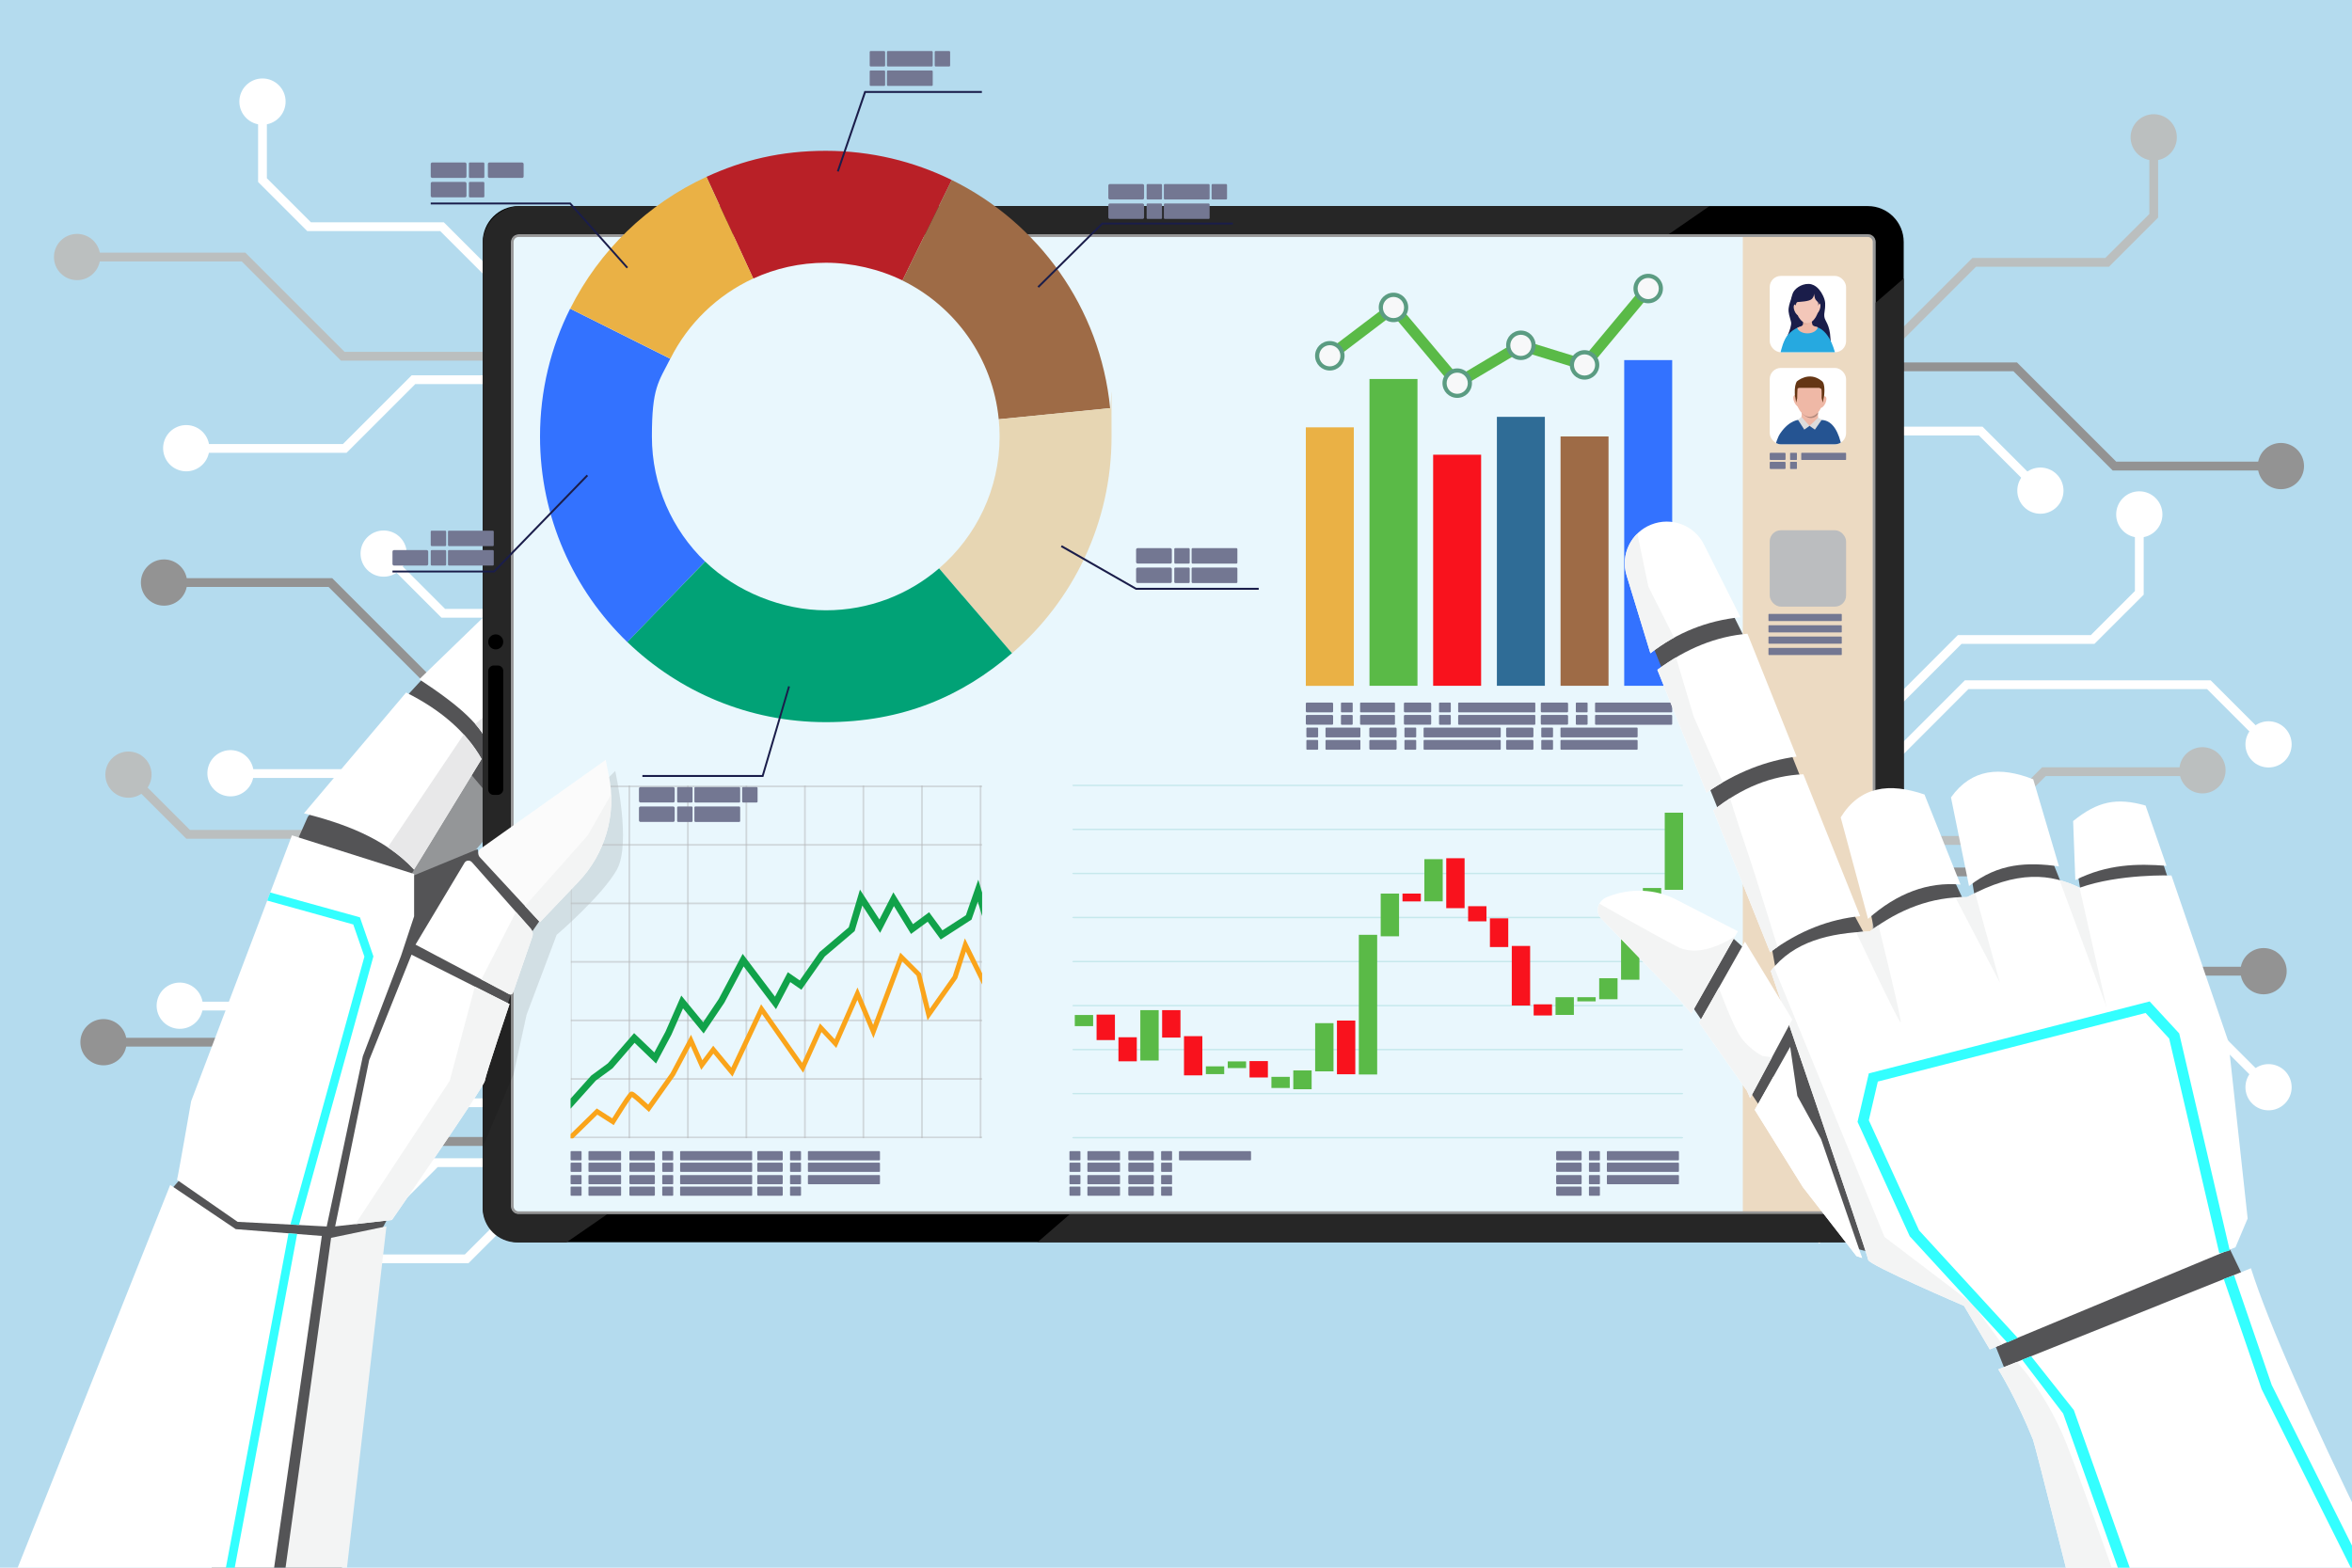 <?xml version="1.0" encoding="utf-8"?>
<svg xmlns="http://www.w3.org/2000/svg" viewBox="0 0 3000 2000">
  <defs>
    <clipPath id="a">
      <path d="M387.7,1037.6c49.1,12.6,102.9,31.1,140.4,71.8l86.2-141.1c-19.6-34.8-52.9-63.2-96.3-84.8l-130.3,154.1Z" fill="#fff"/>
    </clipPath>
    <clipPath id="b">
      <path d="M534.8,866.6c50,33,81.5,59.4,90.2,89.2l85.1-107.7c-11.1-30.5-31.8-59.3-68.1-85.3l-107.2,103.8Z" fill="#fff"/>
    </clipPath>
    <clipPath id="c">
      <path d="M664.3,751c32,23.3,49.2,51,56.6,81.6l41.4-51.9c18.6-23.2,23.3-54.6,12.5-82.3l-5.5-14.1-105,66.6Z" fill="#fff"/>
    </clipPath>
    <clipPath id="d">
      <rect fill="none" height="450.2" width="524.9" x="727.8" y="1002.1"/>
    </clipPath>
    <clipPath id="e">
      <rect fill="none" height="97.4" rx="14.2" ry="14.2" width="97.4" x="2257.3" y="352"/>
    </clipPath>
    <clipPath id="f">
      <rect fill="none" height="97.4" rx="14.2" ry="14.2" width="97.4" x="2257.3" y="469.4"/>
    </clipPath>
    <clipPath id="g">
      <rect fill="none" height="2000" width="3000"/>
    </clipPath>
    <clipPath id="h">
      <path d="M2220,787.4l-46.7-93c-12.3-24.5-41.5-35.4-67.3-25.1h0c-25.7,10.3-39.3,38.4-31.3,64.6l30.4,99.5c33.9-26.3,72.2-41.7,114.9-46Z" fill="#fff"/>
    </clipPath>
    <clipPath id="i">
      <path d="M2185.3,1033.8l72.5,181c37.7-27.9,76.1-42.1,114.9-46l-72.5-181c-40.2,1.6-78.5,16.9-114.9,46Z" fill="#fff"/>
    </clipPath>
    <clipPath id="j">
      <path d="M2114,854.5l62.7,156.7c38.3-26.4,76.6-40.8,114.9-46l-62.7-156.7c-39.5,3.3-77.8,18.6-114.9,46Z" fill="#fff"/>
    </clipPath>
    <clipPath id="k">
      <path d="M2505,1665.9s-121.7-52.2-122.1-58.6c-.4-6.4-124.3-368.5-124.3-368.5,29.2-37.9,75-48.6,126.2-50.5,38-28.5,79.1-44.4,124.4-43.8,64.2-35.2,107-29.6,143.5-12,50.4-18,117-15.6,117-15.6l72.6,211.8,24.6,225.8-15.5,36.7-313.4,130.3-32.9-55.6Z" fill="#fff"/>
    </clipPath>
    <clipPath id="l">
      <polygon fill="#fff" points="2228.3 1391.7 2167.3 1304.7 2225.7 1201.3 2286 1300.6 2232.3 1401 2228.3 1391.7"/>
    </clipPath>
    <clipPath id="m">
      <path d="M2140.1,1272.8l-97.7-101c-8.2-8.5-4.5-22.6,7.2-27.3l.7-.3c28.8-11.5,60.8-10.3,87.2,3.2l79.2,40.7-59.3,104.8-17.3-20.1Z" fill="#fff"/>
    </clipPath>
    <clipPath id="n">
      <path d="M2548.9,1747l322.2-129c45.9,145,217.5,481.5,395.2,827.2-95.3,121.7-276.4,162.4-472.3,189.1,0,0-195.8-785-200.8-797.5-20.8-52-44.3-89.8-44.3-89.8Z" fill="#fff"/>
    </clipPath>
    <clipPath id="o">
      <polygon fill="#fff" points="2283.4 1335.5 2238.2 1415.9 2299.6 1514.5 2367.9 1602.4 2375.2 1604.9 2322.8 1453.2 2292.5 1398.1 2283.4 1335.5"/>
    </clipPath>
    <clipPath id="p">
      <rect fill="none" height="2000" width="3000"/>
    </clipPath>
    <clipPath id="q">
      <path d="M613.3,1082.5l159.3-113.1,4.2,21.1c9.7,48.6-4.9,98.8-39.1,134.6l-49,51.4-76.7-82.9c-3-3.3-2.5-8.5,1.2-11.1Z" fill="#fbfbfb"/>
    </clipPath>
    <clipPath id="r">
      <path d="M601.8,1099.8l75,84.8c2.6,2.9,3.4,6.9,2.1,10.6l-24.6,71.3c-.7,1.9-2.9,2.8-4.7,1.9l-119.6-63.3,62.5-104.4c2-3.3,6.6-3.7,9.2-.9Z" fill="#fff"/>
    </clipPath>
    <clipPath id="s">
      <path d="M524.9,1217.9l-54,134.5-43.4,212.2,72.4-8.2s117.4-169.6,118.5-177.5,31.5-97.9,31.5-97.9l-125.1-63.1Z" fill="#fff"/>
    </clipPath>
  </defs>
  <g>
    <g>
      <rect fill="#b4dbee" height="2000" width="3000"/>
    </g>
    <g>
      <g>
        <polygon fill="#939393" points="2888.7 1244.6 2672.7 1244.6 2546 1118 2349.6 1118 2349.6 1106.8 2550.7 1106.8 2677.3 1233.4 2888.7 1233.4 2888.7 1244.6"/>
        <path d="M2887.2,1268.5c16.3,0,29.5-13.2,29.5-29.5s-13.2-29.5-29.5-29.5-29.5,13.2-29.5,29.5,13.2,29.5,29.5,29.5Z" fill="#939393"/>
      </g>
      <g>
        <polygon fill="#939393" points="2910.7 600.2 2694.7 600.2 2568.1 473.6 2371.6 473.6 2371.6 462.4 2572.7 462.4 2699.3 589 2910.7 589 2910.7 600.2"/>
        <path d="M2909.3,624.1c16.3,0,29.5-13.2,29.5-29.5s-13.2-29.5-29.5-29.5-29.5,13.2-29.5,29.5,13.2,29.5,29.5,29.5Z" fill="#939393"/>
      </g>
      <g>
        <polygon fill="#fff" points="2371.1 952.3 2363.2 944.4 2497.3 810.2 2666.9 810.2 2723.1 754 2723.1 654.8 2734.3 654.8 2734.3 758.7 2671.5 821.4 2502 821.4 2371.1 952.3"/>
        <path d="M2758.2,656.3c0-16.3-13.2-29.5-29.5-29.5s-29.5,13.2-29.5,29.5,13.2,29.5,29.5,29.5,29.5-13.2,29.5-29.5Z" fill="#fff"/>
      </g>
      <g>
        <polygon fill="#bbbfbf" points="2389.5 471.2 2381.6 463.3 2515.8 329.1 2685.3 329.1 2741.5 273 2741.5 173.7 2752.7 173.7 2752.7 277.6 2690 340.3 2520.4 340.3 2389.5 471.2"/>
        <path d="M2776.6,175.2c0-16.3-13.2-29.5-29.5-29.5s-29.5,13.2-29.5,29.5,13.2,29.5,29.5,29.5,29.5-13.2,29.5-29.5Z" fill="#bbbfbf"/>
      </g>
      <g>
        <polygon fill="#bbbfbf" points="2308.6 1395.8 2300.7 1403.8 2434.8 1537.9 2604.4 1537.9 2660.6 1594.1 2660.6 1693.3 2671.8 1693.3 2671.8 1589.4 2609.1 1526.7 2439.5 1526.7 2308.6 1395.8"/>
        <path d="M2695.7,1691.9c0,16.3-13.2,29.5-29.5,29.5s-29.5-13.2-29.5-29.5,13.2-29.5,29.5-29.5,29.5,13.2,29.5,29.5Z" fill="#bbbfbf"/>
      </g>
      <g>
        <polygon fill="#fff" points="723.8 1469.5 731.7 1477.5 597.5 1611.6 428 1611.6 371.8 1667.8 371.8 1767.1 360.6 1767.1 360.6 1663.2 423.3 1600.4 592.9 1600.4 723.8 1469.5"/>
        <path d="M336.7,1765.6c0,16.3,13.2,29.5,29.5,29.5s29.5-13.2,29.5-29.5-13.2-29.5-29.5-29.5-29.5,13.2-29.5,29.5Z" fill="#fff"/>
      </g>
      <g>
        <polygon fill="#fff" points="2410.2 979.8 2402.2 971.9 2506.2 867.9 2819.7 867.9 2898.5 946.7 2890.6 954.7 2815.1 879.1 2510.8 879.1 2410.2 979.8"/>
        <path d="M2872.7,970.5c11.5,11.5,30.2,11.5,41.7,0,11.5-11.5,11.5-30.2,0-41.7-11.5-11.5-30.2-11.5-41.7,0-11.5,11.5-11.5,30.2,0,41.7Z" fill="#fff"/>
      </g>
      <g>
        <polygon fill="#fff" points="2119.1 656.2 2111.2 648.2 2215.2 544.3 2528.7 544.3 2607.5 623.1 2599.6 631 2524.1 555.5 2219.8 555.5 2119.1 656.2"/>
        <path d="M2581.7,646.8c11.5,11.5,30.2,11.5,41.7,0,11.5-11.5,11.5-30.2,0-41.7-11.5-11.5-30.2-11.5-41.7,0-11.5,11.5-11.5,30.2,0,41.7Z" fill="#fff"/>
      </g>
      <g>
        <polygon fill="#fff" points="2320.5 1586.5 2312.6 1578.6 2416.6 1474.6 2730.1 1474.6 2808.9 1553.4 2801 1561.3 2725.5 1485.8 2421.2 1485.8 2320.5 1586.5"/>
        <path d="M2783.1,1577.2c11.5,11.5,30.2,11.5,41.7,0,11.5-11.5,11.5-30.2,0-41.7-11.5-11.5-30.2-11.5-41.7,0-11.5,11.5-11.5,30.2,0,41.7Z" fill="#fff"/>
      </g>
      <g>
        <polygon fill="#fff" points="2410.2 1417.2 2402.2 1409.3 2506.2 1305.3 2819.7 1305.3 2898.5 1384.1 2890.6 1392 2815.1 1316.5 2510.8 1316.5 2410.2 1417.2"/>
        <path d="M2872.7,1407.9c11.5,11.5,30.2,11.5,41.7,0,11.5-11.5,11.5-30.2,0-41.7-11.5-11.5-30.2-11.5-41.7,0-11.5,11.5-11.5,30.2,0,41.7Z" fill="#fff"/>
      </g>
      <g>
        <polygon fill="#bbbfbf" points="2521.6 1077.8 2388.7 1077.8 2388.7 1066.6 2517 1066.6 2604.7 978.9 2810.9 978.9 2810.9 990.1 2609.4 990.1 2521.6 1077.8"/>
        <circle cx="2809.5" cy="984.5" fill="#bbbfbf" r="29.5" transform="rotate(-26.6 2805.598 984.147)"/>
      </g>
      <g>
        <polygon fill="#fff" points="525.1 478.8 658 478.8 658 490 529.7 490 442 577.7 235.8 577.7 235.8 566.5 437.4 566.5 525.1 478.8"/>
        <circle cx="237.3" cy="572.1" fill="#fff" r="29.5" transform="rotate(-26.6 236.772 571.426)"/>
      </g>
      <g>
        <polygon fill="#939393" points="207.7 737.6 423.7 737.6 550.4 864.2 746.8 864.2 746.8 875.4 545.7 875.4 419.1 748.8 207.7 748.8 207.7 737.6"/>
        <path d="M209.2,713.7c-16.3,0-29.5,13.2-29.5,29.5s13.2,29.5,29.5,29.5,29.5-13.2,29.5-29.5-13.2-29.5-29.5-29.5Z" fill="#939393"/>
      </g>
      <g>
        <polygon fill="#939393" points="130.5 1324 346.6 1324 473.2 1450.6 669.7 1450.6 669.7 1461.9 468.5 1461.9 341.9 1335.2 130.5 1335.2 130.5 1324"/>
        <path d="M132,1300.1c-16.3,0-29.5,13.2-29.5,29.5s13.2,29.5,29.5,29.5,29.5-13.2,29.5-29.5-13.2-29.5-29.5-29.5Z" fill="#939393"/>
      </g>
      <g>
        <polygon fill="#bbbfbf" points="96.9 322.3 312.9 322.3 439.5 448.9 636 448.9 636 460.1 434.9 460.1 308.3 333.5 96.9 333.5 96.9 322.3"/>
        <path d="M98.3,298.4c-16.3,0-29.5,13.2-29.5,29.5s13.2,29.5,29.5,29.5,29.5-13.2,29.5-29.5-13.2-29.5-29.5-29.5Z" fill="#bbbfbf"/>
      </g>
      <g>
        <polygon fill="#fff" points="692.4 425.7 700.3 417.8 566.1 283.6 396.6 283.6 340.4 227.4 340.4 128.2 329.2 128.2 329.2 232.1 391.9 294.8 561.5 294.8 692.4 425.7"/>
        <path d="M305.3,129.6c0-16.3,13.2-29.5,29.5-29.5s29.5,13.2,29.5,29.5-13.2,29.5-29.5,29.5-29.5-13.2-29.5-29.5Z" fill="#fff"/>
      </g>
      <g>
        <polygon fill="#bbbfbf" points="647.2 958.1 655.1 966 551.2 1070 237.6 1070 158.8 991.2 166.8 983.3 242.3 1058.8 546.5 1058.8 647.2 958.1"/>
        <path d="M184.7,967.4c-11.5-11.5-30.2-11.5-41.7,0-11.5,11.5-11.5,30.2,0,41.7,11.5,11.5,30.2,11.5,41.7,0,11.5-11.5,11.5-30.2,0-41.7Z" fill="#bbbfbf"/>
      </g>
      <g>
        <polygon fill="#fff" points="972.7 676.1 980.6 684 876.6 788 563.1 788 484.3 709.2 492.2 701.3 567.7 776.8 872 776.8 972.7 676.1"/>
        <path d="M510.2,685.4c-11.5-11.5-30.2-11.5-41.7,0-11.5,11.5-11.5,30.2,0,41.7,11.5,11.5,30.2,11.5,41.7,0,11.5-11.5,11.5-30.2,0-41.7Z" fill="#fff"/>
      </g>
      <g>
        <polygon fill="#fff" points="972.7 1300.6 980.6 1308.6 876.6 1412.5 563.1 1412.5 484.3 1333.7 492.2 1325.8 567.7 1401.3 872 1401.3 972.7 1300.6"/>
        <path d="M510.2,1310c-11.5-11.5-30.2-11.5-41.7,0-11.5,11.5-11.5,30.2,0,41.7,11.5,11.5,30.2,11.5,41.7,0,11.5-11.5,11.5-30.2,0-41.7Z" fill="#fff"/>
      </g>
      <g>
        <polygon fill="#fff" points="581.4 893.6 714.3 893.6 714.3 904.8 586.1 904.8 498.4 992.5 292.2 992.5 292.2 981.3 493.7 981.3 581.4 893.6"/>
        <circle cx="293.6" cy="986.9" fill="#fff" r="29.5" transform="rotate(-26.6 292.918 985.807)"/>
      </g>
      <g>
        <polygon fill="#fff" points="516.5 1190.2 649.4 1190.2 649.4 1201.4 521.1 1201.4 433.4 1289.1 227.2 1289.1 227.2 1277.9 428.8 1277.9 516.5 1190.2"/>
        <circle cx="228.7" cy="1283.5" fill="#fff" r="29.5" transform="rotate(-26.6 228.032 1282.02)"/>
      </g>
      <g>
        <polygon fill="#fff" points="553.7 1477.7 686.6 1477.7 686.6 1488.9 558.3 1488.9 470.6 1576.7 264.4 1576.7 264.4 1565.4 466 1565.4 553.7 1477.7"/>
        <circle cx="265.9" cy="1571" fill="#fff" r="29.5" transform="rotate(-26.6 265.144 1569.068)"/>
      </g>
    </g>
    <g>
      <g>
        <polygon fill="#545456" points="619.1 938.4 569 961.5 441 1079.7 422.9 1108 542.8 1161.9 635.4 1044 666 1019.1 619.1 938.4"/>
        <polygon fill="#545456" points="776.1 907.1 730.6 903.3 744.7 990.6 768.7 979.7 776.1 907.1"/>
        <polygon fill="#949698" points="453.3 1059 552.3 1148.4 644.5 1040 572.8 954.5 453.3 1059"/>
        <polygon fill="#949698" points="612.9 935.6 641 1042.1 749.7 993.1 731.3 900.1 612.9 935.6"/>
        <path d="M774.7,903.5l-19.2,84.1,65.7-4.3c20.8-1.4,39.2-13.7,48.5-32.4l9.4-19-104.3-28.4Z" fill="#949698"/>
      </g>
      <g>
        <polygon fill="#545456" points="544.5 860.1 514.9 892.2 392.6 1042.1 374 1083.9 519.6 1124.6 604.6 974.6 635.1 940.9 544.5 860.1"/>
        <path d="M670,752.3l-27,14.1,60.7,81.8,18.8-23.9c-5.8-29.2-22.8-53.4-52.4-72Z" fill="#545456"/>
        <g>
          <path d="M387.7,1037.6c49.1,12.6,102.9,31.1,140.4,71.8l86.2-141.1c-19.6-34.8-52.9-63.2-96.3-84.8l-130.3,154.1Z" fill="#fff"/>
          <g clip-path="url(#a)">
            <polygon fill="#e8e8e9" points="594.3 932.8 490.2 1087.5 532.7 1114.8 627.6 973.5 614.3 947 594.3 932.8"/>
          </g>
        </g>
        <g>
          <path d="M534.8,866.6c50,33,81.5,59.4,90.2,89.2l85.1-107.7c-11.1-30.5-31.8-59.3-68.1-85.3l-107.2,103.8Z" fill="#fff"/>
          <g clip-path="url(#b)">
            <path d="M695.8,812.7s-14.9,41.1-34,61-61,54.4-61,54.4l27.2,33,100-115.3-16-19.5-16-13.7Z" fill="#e8e8e9"/>
          </g>
        </g>
        <g>
          <path d="M664.3,751c32,23.3,49.2,51,56.6,81.6l41.4-51.9c18.6-23.2,23.3-54.6,12.5-82.3l-5.5-14.1-105,66.6Z" fill="#fff"/>
          <g clip-path="url(#c)">
            <path d="M776.5,703.1s-2.2,47.7-31.1,74.3-50.1,35.2-50.1,35.2l29.7,29.7,71.6-97.4-20.2-41.8" fill="#e8e8e9"/>
          </g>
        </g>
      </g>
    </g>
    <g>
      <g>
        <rect fill="#e9f7fd" height="1273.6" width="1778.2" x="632.3" y="285"/>
        <rect fill="#ecdac2" height="1292.6" width="165.9" x="2223" y="272.6"/>
        <path d="M661.5,1549h1720.8c5.5,0,10-4.5,10-10V308.7c0-5.5-4.5-10-10-10H661.5c-5.5,0-10,4.5-10,10v1230.3c0,5.5,4.5,10,10,10ZM661.5,1545.4c-3.5,0-6.4-2.9-6.4-6.4V308.7c0-3.5,2.9-6.4,6.4-6.4h1720.8c3.5,0,6.4,2.9,6.4,6.4v1230.3c0,3.5-2.9,6.4-6.4,6.4H661.5Z" fill="#979797"/>
        <g>
          <path d="M661.5,1584.8h1720.9c25.3,0,45.8-20.5,45.8-45.8V308.7c0-25.3-20.5-45.8-45.8-45.8H661.5c-25.3,0-45.8,20.5-45.8,45.8v1230.3c0,25.3,20.5,45.8,45.8,45.8ZM661.5,1549c-5.5,0-9.9-4.4-9.9-9.9V308.7c0-5.5,4.4-9.9,9.9-9.9h1720.9c5.5,0,9.9,4.4,9.9,9.9v1230.3c0,5.5-4.4,9.9-9.9,9.9H661.5Z"/>
          <path d="M1364.7,1549h1017.7c5.5,0,10-4.5,10-10V386.2l35.9-31.1v1183.9c0,25.3-20.5,45.8-45.8,45.8h-1059.1l41.4-35.9Z" fill="#262626"/>
          <path d="M615.7,1540.9V311.6c0-26.9,21.8-48.7,48.7-48.7h1516.1l-52,35.9H661.4c-5.4,0-9.9,4.4-9.9,9.9v1230.5c0,5.4,4.4,9.9,9.9,9.9h113.1l-52,35.9h-63c-24.3,0-43.9-19.7-43.9-43.9Z" fill="#262626"/>
          <rect height="19.2" rx="6.9" ry="6.9" transform="rotate(90 632.3 931.5)" width="165.1" x="549.8" y="921.9"/>
          <path d="M632.3,828.5c5.3,0,9.6-4.3,9.6-9.6s-4.3-9.6-9.6-9.6-9.6,4.3-9.6,9.6,4.3,9.6,9.6,9.6Z"/>
        </g>
      </g>
      <path d="M784.7,983.6s20.9,92.4,2.1,125.9-76.8,83.2-76.8,83.2l-38.3,101.7-16.6,76.1-39.4,92.9v-307.3l94.3-98.7,74.7-73.8Z" opacity=".1"/>
      <path d="M2260.9,1281.3l-6.1-16.2,139.3-62.2s-221.1-508.2-278-500.5c-56.9,7.7-64.3,41.1-70.2,59.4-4.3,13.3,92.7,278.1,146.5,422.9l-59.5,9.7-65.2-21.3s-46.3-2.1-40.4,10.8,103.3,120.9,119.7,144.4,91.6,166.7,91.6,166.7l57.5,89.8,121.1,3.5-156.3-307.1Z" opacity="0"/>
    </g>
    <g>
      <g>
        <g>
          <g opacity=".5">
            <path d="M1367.8,1451.5c0,.4.7.8,1.5.8,258.6,0,517.2,0,775.9,0,.9,0,1.6-.4,1.6-.9s-.7-.9-1.6-.9c-258.6,0-517.2,0-775.9,0-.8,0-1.5.4-1.5.8Z" fill="#a3dadc"/>
          </g>
          <g opacity=".5">
            <path d="M1367.8,1395.3c0,.4.7.8,1.5.8,258.6,0,517.2,0,775.9,0,.9,0,1.6-.4,1.6-.9s-.7-.9-1.6-.9c-258.6,0-517.2,0-775.9,0-.8,0-1.5.4-1.5.8Z" fill="#a3dadc"/>
          </g>
          <g opacity=".5">
            <path d="M1367.8,1339.1c0,.4.7.8,1.5.8,258.6,0,517.2,0,775.9,0,.9,0,1.6-.4,1.6-.9s-.7-.9-1.6-.9c-258.6,0-517.2,0-775.9,0-.8,0-1.5.4-1.5.8Z" fill="#a3dadc"/>
          </g>
          <g opacity=".5">
            <path d="M1367.8,1283c0,.4.7.8,1.5.8,258.6,0,517.2,0,775.9,0,.9,0,1.6-.4,1.6-.9s-.7-.9-1.6-.9c-258.6,0-517.2,0-775.9,0-.8,0-1.5.4-1.5.8Z" fill="#a3dadc"/>
          </g>
          <g opacity=".5">
            <path d="M1367.8,1226.8c0,.4.7.8,1.5.8,258.6,0,517.2,0,775.9,0,.9,0,1.6-.4,1.6-.9s-.7-.9-1.6-.9c-258.6,0-517.2,0-775.9,0-.8,0-1.5.4-1.5.8Z" fill="#a3dadc"/>
          </g>
          <g opacity=".5">
            <path d="M1367.8,1170.6c0,.4.7.8,1.5.8,258.6,0,517.2,0,775.9,0,.9,0,1.6-.4,1.6-.9s-.7-.9-1.6-.9c-258.6,0-517.2,0-775.9,0-.8,0-1.5.4-1.5.8Z" fill="#a3dadc"/>
          </g>
          <g opacity=".5">
            <path d="M1367.8,1114.4c0,.4.7.8,1.5.8,258.6,0,517.2,0,775.9,0,.9,0,1.6-.4,1.6-.9s-.7-.9-1.6-.9c-258.6,0-517.2,0-775.9,0-.8,0-1.5.4-1.5.8Z" fill="#a3dadc"/>
          </g>
          <g opacity=".5">
            <path d="M1367.8,1058.2c0,.4.7.8,1.5.8,258.6,0,517.2,0,775.9,0,.9,0,1.6-.4,1.6-.9s-.7-.9-1.6-.9c-258.6,0-517.2,0-775.9,0-.8,0-1.5.4-1.5.8Z" fill="#a3dadc"/>
          </g>
          <g opacity=".5">
            <path d="M1367.8,1002.1c0,.4.7.8,1.5.8,258.6,0,517.2,0,775.9,0,.9,0,1.6-.4,1.6-.9s-.7-.9-1.6-.9c-258.6,0-517.2,0-775.9,0-.8,0-1.5.4-1.5.8Z" fill="#a3dadc"/>
          </g>
        </g>
      </g>
      <g clip-path="url(#d)">
        <g>
          <g>
            <g>
              <g opacity=".5">
                <path d="M802.7,896.8c-.6,0-1.1.6-1.1,1.3,0,219.4,0,438.7,0,658.1,0,.8.5,1.4,1.1,1.4s1.1-.6,1.1-1.4c0-219.4,0-438.7,0-658.1,0-.7-.5-1.3-1.1-1.3Z" fill="#b5b7b9"/>
              </g>
              <g opacity=".5">
                <path d="M877.4,896.8c-.6,0-1.1.6-1.1,1.3,0,219.4,0,438.7,0,658.1,0,.8.5,1.4,1.1,1.4s1.1-.6,1.1-1.4c0-219.4,0-438.7,0-658.1,0-.7-.5-1.3-1.1-1.3Z" fill="#b5b7b9"/>
              </g>
              <g opacity=".5">
                <path d="M952,896.8c-.6,0-1.1.6-1.1,1.3,0,219.4,0,438.7,0,658.1,0,.8.5,1.4,1.1,1.4s1.1-.6,1.1-1.4c0-219.4,0-438.7,0-658.1,0-.7-.5-1.3-1.1-1.3Z" fill="#b5b7b9"/>
              </g>
              <g opacity=".5">
                <path d="M1026.7,896.8c-.6,0-1.1.6-1.1,1.3,0,219.4,0,438.7,0,658.1,0,.8.5,1.4,1.1,1.4s1.1-.6,1.1-1.4c0-219.4,0-438.7,0-658.1,0-.7-.5-1.3-1.1-1.3Z" fill="#b5b7b9"/>
              </g>
              <g opacity=".5">
                <path d="M1101.3,896.8c-.6,0-1.1.6-1.1,1.3,0,219.4,0,438.7,0,658.1,0,.8.5,1.4,1.1,1.4s1.1-.6,1.1-1.4c0-219.4,0-438.7,0-658.1,0-.7-.5-1.3-1.1-1.3Z" fill="#b5b7b9"/>
              </g>
              <g opacity=".5">
                <path d="M1176,896.8c-.6,0-1.1.6-1.1,1.3,0,219.4,0,438.7,0,658.1,0,.8.5,1.4,1.1,1.4s1.1-.6,1.1-1.4c0-219.4,0-438.7,0-658.1,0-.7-.5-1.3-1.1-1.3Z" fill="#b5b7b9"/>
              </g>
              <g opacity=".5">
                <path d="M1250.7,896.8c-.6,0-1.1.6-1.1,1.3,0,219.4,0,438.7,0,658.1,0,.8.5,1.4,1.1,1.4s1.1-.6,1.1-1.4c0-219.4,0-438.7,0-658.1,0-.7-.5-1.3-1.1-1.3Z" fill="#b5b7b9"/>
              </g>
              <g opacity=".5">
                <path d="M1325.3,896.8c-.6,0-1.1.6-1.1,1.3,0,219.4,0,438.7,0,658.1,0,.8.5,1.4,1.1,1.4s1.1-.6,1.1-1.4c0-219.4,0-438.7,0-658.1,0-.7-.5-1.3-1.1-1.3Z" fill="#b5b7b9"/>
              </g>
              <g opacity=".5">
                <path d="M1400,896.8c-.6,0-1.1.6-1.1,1.3,0,219.4,0,438.7,0,658.1,0,.8.5,1.4,1.1,1.4s1.1-.6,1.1-1.4c0-219.4,0-438.7,0-658.1,0-.7-.5-1.3-1.1-1.3Z" fill="#b5b7b9"/>
              </g>
              <g opacity=".5">
                <path d="M1474.6,896.8c-.6,0-1.1.6-1.1,1.3,0,219.4,0,438.7,0,658.1,0,.8.5,1.4,1.1,1.4s1.1-.6,1.1-1.4c0-219.4,0-438.7,0-658.1,0-.7-.5-1.3-1.1-1.3Z" fill="#b5b7b9"/>
              </g>
              <g opacity=".5">
                <path d="M1549.3,896.8c-.6,0-1.1.6-1.1,1.3,0,219.4,0,438.7,0,658.1,0,.8.5,1.4,1.1,1.4s1.1-.6,1.1-1.4c0-219.4,0-438.7,0-658.1,0-.7-.5-1.3-1.1-1.3Z" fill="#b5b7b9"/>
              </g>
              <g opacity=".5">
                <path d="M653.4,896.8c-.6,0-1.1.6-1.1,1.3,0,219.4,0,438.7,0,658.1,0,.8.5,1.4,1.1,1.4s1.1-.6,1.1-1.4c0-219.4,0-438.7,0-658.1,0-.7-.5-1.3-1.1-1.3Z" fill="#b5b7b9"/>
              </g>
              <g opacity=".5">
                <path d="M728.1,896.8c-.6,0-1.1.6-1.1,1.3,0,219.4,0,438.7,0,658.1,0,.8.5,1.4,1.1,1.4s1.1-.6,1.1-1.4c0-219.4,0-438.7,0-658.1,0-.7-.5-1.3-1.1-1.3Z" fill="#b5b7b9"/>
              </g>
            </g>
          </g>
          <g>
            <g>
              <g opacity=".5">
                <path d="M617,1525.8c0,.6.9,1.1,1.9,1.1,321.6,0,643.2,0,964.8,0,1.1,0,2-.5,2-1.1s-.9-1.1-2-1.1c-321.6,0-643.2,0-964.8,0-1,0-1.9.5-1.9,1.1Z" fill="#b5b7b9"/>
              </g>
              <g opacity=".5">
                <path d="M617,1451.1c0,.6.9,1.1,1.9,1.1,321.6,0,643.2,0,964.8,0,1.1,0,2-.5,2-1.1s-.9-1.1-2-1.1c-321.6,0-643.2,0-964.8,0-1,0-1.9.5-1.9,1.1Z" fill="#b5b7b9"/>
              </g>
              <g opacity=".5">
                <path d="M617,1376.5c0,.6.9,1.1,1.9,1.1,321.6,0,643.2,0,964.8,0,1.1,0,2-.5,2-1.1s-.9-1.1-2-1.1c-321.6,0-643.2,0-964.8,0-1,0-1.9.5-1.9,1.1Z" fill="#b5b7b9"/>
              </g>
              <g opacity=".5">
                <path d="M617,1301.8c0,.6.9,1.1,1.9,1.1,321.6,0,643.2,0,964.8,0,1.1,0,2-.5,2-1.1s-.9-1.1-2-1.1c-321.6,0-643.2,0-964.8,0-1,0-1.9.5-1.9,1.1Z" fill="#b5b7b9"/>
              </g>
              <g opacity=".5">
                <path d="M617,1227.1c0,.6.9,1.1,1.9,1.1,321.6,0,643.2,0,964.8,0,1.1,0,2-.5,2-1.1s-.9-1.1-2-1.1c-321.6,0-643.2,0-964.8,0-1,0-1.9.5-1.9,1.1Z" fill="#b5b7b9"/>
              </g>
              <g opacity=".5">
                <path d="M617,1152.5c0,.6.9,1.1,1.9,1.1,321.6,0,643.2,0,964.8,0,1.1,0,2-.5,2-1.1s-.9-1.1-2-1.1c-321.6,0-643.2,0-964.8,0-1,0-1.9.5-1.9,1.1Z" fill="#b5b7b9"/>
              </g>
              <g opacity=".5">
                <path d="M617,1077.8c0,.6.9,1.1,1.9,1.1,321.6,0,643.2,0,964.8,0,1.1,0,2-.5,2-1.1s-.9-1.1-2-1.1c-321.6,0-643.2,0-964.8,0-1,0-1.9.5-1.9,1.1Z" fill="#b5b7b9"/>
              </g>
              <g opacity=".5">
                <path d="M617,1003.2c0,.6.9,1.1,1.9,1.1,321.6,0,643.2,0,964.8,0,1.1,0,2-.5,2-1.1s-.9-1.1-2-1.1c-321.6,0-643.2,0-964.8,0-1,0-1.9.5-1.9,1.1Z" fill="#b5b7b9"/>
              </g>
              <g opacity=".5">
                <path d="M617,928.5c0,.6.9,1.1,1.9,1.1,321.6,0,643.2,0,964.8,0,1.1,0,2-.5,2-1.1s-.9-1.1-2-1.1c-321.6,0-643.2,0-964.8,0-1,0-1.9.5-1.9,1.1Z" fill="#b5b7b9"/>
              </g>
            </g>
          </g>
        </g>
        <rect fill="none" height="450.2" width="524.9" x="726.9" y="1002.1"/>
        <polygon fill="#11a24a" points="724.3 1418.3 717.9 1412.6 754.1 1372.2 775.4 1356.5 808.8 1318 834.6 1342.7 848.8 1316.2 869 1270.1 896.9 1304.1 916.8 1274.4 947.3 1216.9 988.5 1271.5 1004.9 1240.3 1020.1 1250.8 1045.5 1214.5 1046 1214.1 1082.6 1183 1096.9 1134.9 1121.7 1173 1139.5 1138.4 1164.5 1179 1185.1 1163.8 1202.1 1186.9 1232 1167.6 1247.8 1122.3 1266.8 1185.8 1258.5 1188.2 1247.2 1150.3 1239.2 1173.2 1199.9 1198.6 1183.3 1175.9 1162 1191.5 1140.2 1155.9 1122.6 1190.1 1099.9 1155.2 1090.1 1187.9 1052 1220.3 1022.2 1262.7 1008 1252.9 989.8 1287.5 948.5 1232.9 924.1 1278.9 924 1279.1 897.5 1318.5 871.2 1286.4 856.4 1320.1 836.8 1356.8 809.4 1330.4 781.3 1362.9 759.9 1378.6 724.3 1418.3"/>
        <path d="M722.5,1460.8l-4.4-4.5,43.1-42.2,19.7,12.6c2.1-3.3,5.7-9.2,9.4-15,12.3-19.1,13.3-19.1,15.3-19.1s3.2,0,21.2,16.6l28.6-40.2,26-48.9,14.4,32.5,13.9-18.5,23.1,27.9,38-80.8,52.4,74.7,22.7-50.3,18.8,20.2,29-66,20,47.7,34.6-92.2,26.5,26.5,11.1,45.1,29.3-41.5,15.5-48.3,34.7,70.3-5.7,2.8-27.7-56.3-11,34.2-37.9,53.6-14-56.9-18.3-18.3-36.7,98-20.5-48.8-26.9,61.3-18.9-20.3-23.4,51.8-52.5-74.9-37.6,80-24.4-29.4-15.5,20.7-13.5-30.5-20.1,37.8-33,46.5-2.7-2.5c-7.1-6.6-15.5-14-19-16.6-3.6,4.6-13.2,19.4-21.6,33l-1.7,2.8-20.9-13.3-39.5,38.6Z" fill="#faa41a"/>
      </g>
      <g>
        <rect fill="#eab145" height="329.8" width="61.2" x="1665.6" y="545.2"/>
        <rect fill="#5aba47" height="391.4" width="61.2" x="1746.8" y="483.5"/>
        <rect fill="#f9121d" height="294.8" width="61.2" x="1828" y="580.1"/>
        <rect fill="#2f6c96" height="343.1" width="61.2" x="1909.3" y="531.8"/>
        <rect fill="#9e6b46" height="318.1" width="61.2" x="1990.5" y="556.8"/>
        <rect fill="#3372ff" height="415.5" width="61.2" x="2071.7" y="459.4"/>
        <g>
          <polygon fill="#5aba47" points="1857.1 497.8 1776.4 401.7 1700.4 459.4 1692 448.4 1778.5 382.8 1860.2 479.9 1939 433 2018.7 457.6 2097 363.7 2107.6 372.5 2023.5 473.5 1940.8 448.1 1857.1 497.8"/>
          <g>
            <circle cx="1696.2" cy="453.9" fill="#f7f8f9" r="16.1"/>
            <path d="M1696.2,472.7c-10.4,0-18.8-8.4-18.8-18.8s8.4-18.8,18.8-18.8,18.8,8.4,18.8,18.8-8.4,18.8-18.8,18.8ZM1696.2,440.4c-7.4,0-13.5,6-13.5,13.5s6,13.5,13.5,13.5,13.5-6,13.5-13.5-6-13.5-13.5-13.5Z" fill="#5b9c82"/>
          </g>
          <g>
            <circle cx="1777.4" cy="392.3" fill="#f7f8f9" r="16.1"/>
            <path d="M1777.4,411c-10.4,0-18.8-8.4-18.8-18.8s8.4-18.8,18.8-18.8,18.8,8.4,18.8,18.8-8.4,18.8-18.8,18.8ZM1777.4,378.8c-7.4,0-13.5,6-13.5,13.5s6,13.5,13.5,13.5,13.5-6,13.5-13.5-6-13.5-13.5-13.5Z" fill="#5b9c82"/>
          </g>
          <g>
            <circle cx="1858.7" cy="488.8" fill="#f7f8f9" r="16.1"/>
            <path d="M1858.7,507.6c-10.4,0-18.8-8.4-18.8-18.8s8.4-18.8,18.8-18.8,18.8,8.4,18.8,18.8-8.4,18.8-18.8,18.8ZM1858.7,475.4c-7.4,0-13.5,6-13.5,13.5s6,13.5,13.5,13.5,13.5-6,13.5-13.5-6-13.5-13.5-13.5Z" fill="#5b9c82"/>
          </g>
          <g>
            <circle cx="1939.9" cy="440.5" fill="#f7f8f9" r="16.1"/>
            <path d="M1939.9,459.3c-10.4,0-18.8-8.4-18.8-18.8s8.4-18.8,18.8-18.8,18.8,8.4,18.8,18.8-8.4,18.8-18.8,18.8ZM1939.9,427.1c-7.4,0-13.5,6-13.5,13.5s6,13.5,13.5,13.5,13.5-6,13.5-13.5-6-13.5-13.5-13.5Z" fill="#5b9c82"/>
          </g>
          <g>
            <circle cx="2021.1" cy="465.5" fill="#f7f8f9" r="16.1"/>
            <path d="M2021.1,484.3c-10.4,0-18.8-8.4-18.8-18.8s8.4-18.8,18.8-18.8,18.8,8.4,18.8,18.8-8.4,18.8-18.8,18.8ZM2021.1,452.1c-7.4,0-13.5,6-13.5,13.5s6,13.5,13.5,13.5,13.5-6,13.5-13.5-6-13.5-13.5-13.5Z" fill="#5b9c82"/>
          </g>
          <g>
            <circle cx="2102.3" cy="368.1" fill="#f7f8f9" r="16.1"/>
            <path d="M2102.3,386.9c-10.4,0-18.8-8.4-18.8-18.8s8.4-18.8,18.8-18.8,18.8,8.4,18.8,18.8-8.4,18.8-18.8,18.8ZM2102.3,354.6c-7.4,0-13.5,6-13.5,13.5s6,13.5,13.5,13.5,13.5-6,13.5-13.5-6-13.5-13.5-13.5Z" fill="#5b9c82"/>
          </g>
        </g>
      </g>
      <g>
        <g>
          <rect fill="#737792" height="12.5" rx=".9" ry=".9" width="15" x="1710.4" y="896.3"/>
          <rect fill="#737792" height="12.5" rx=".9" ry=".9" width="44.5" x="1734.8" y="896.3"/>
          <rect fill="#737792" height="12.5" rx=".9" ry=".9" width="15" x="1710.4" y="912.1"/>
          <rect fill="#737792" height="12.5" rx="1.3" ry="1.3" width="34.8" x="1665.6" y="896.3"/>
          <rect fill="#737792" height="12.5" rx="1.3" ry="1.3" width="34.8" x="1665.6" y="912.1"/>
          <rect fill="#737792" height="12.5" rx=".9" ry=".9" width="44.5" x="1734.8" y="912.1"/>
        </g>
        <g>
          <rect fill="#737792" height="12.5" rx=".9" ry=".9" width="15" x="1835.5" y="896.3"/>
          <rect fill="#737792" height="12.5" rx=".9" ry=".9" width="98.4" x="1859.9" y="896.3"/>
          <rect fill="#737792" height="12.5" rx=".9" ry=".9" width="15" x="1835.5" y="912.1"/>
          <rect fill="#737792" height="12.5" rx="1.3" ry="1.3" width="34.8" x="1790.7" y="896.3"/>
          <rect fill="#737792" height="12.5" rx="1.3" ry="1.3" width="34.8" x="1790.7" y="912.1"/>
          <rect fill="#737792" height="12.5" rx=".9" ry=".9" width="98.4" x="1859.9" y="912.1"/>
        </g>
        <g>
          <rect fill="#737792" height="12.5" rx=".9" ry=".9" width="15" x="2010" y="896.3"/>
          <rect fill="#737792" height="12.5" rx=".9" ry=".9" width="98.4" x="2034.5" y="896.3"/>
          <rect fill="#737792" height="12.5" rx=".9" ry=".9" width="15" x="2010" y="912.1"/>
          <rect fill="#737792" height="12.5" rx="1.3" ry="1.3" width="34.8" x="1965.3" y="896.3"/>
          <rect fill="#737792" height="12.5" rx="1.3" ry="1.3" width="34.8" x="1965.3" y="912.1"/>
          <rect fill="#737792" height="12.5" rx=".9" ry=".9" width="98.4" x="2034.5" y="912.1"/>
        </g>
      </g>
      <g>
        <rect fill="#737792" height="12.5" rx=".9" ry=".9" width="15" x="1666.3" y="928.2"/>
        <rect fill="#737792" height="12.5" rx=".9" ry=".9" width="44.5" x="1690.7" y="928.2"/>
        <rect fill="#737792" height="12.5" rx=".9" ry=".9" width="15" x="1666.3" y="944"/>
        <rect fill="#737792" height="12.5" rx=".9" ry=".9" width="44.5" x="1690.7" y="944"/>
        <g>
          <rect fill="#737792" height="12.5" rx=".9" ry=".9" width="15" x="1791.4" y="928.2"/>
          <rect fill="#737792" height="12.5" rx=".9" ry=".9" width="98.4" x="1815.8" y="928.2"/>
          <rect fill="#737792" height="12.5" rx=".9" ry=".9" width="15" x="1791.4" y="944"/>
          <rect fill="#737792" height="12.5" rx="1.3" ry="1.3" width="34.8" x="1746.6" y="928.2"/>
          <rect fill="#737792" height="12.5" rx="1.3" ry="1.3" width="34.8" x="1746.6" y="944"/>
          <rect fill="#737792" height="12.5" rx=".9" ry=".9" width="98.4" x="1815.8" y="944"/>
        </g>
        <g>
          <rect fill="#737792" height="12.5" rx=".9" ry=".9" width="15" x="1965.9" y="928.2"/>
          <rect fill="#737792" height="12.5" rx=".9" ry=".9" width="98.4" x="1990.4" y="928.2"/>
          <rect fill="#737792" height="12.5" rx=".9" ry=".9" width="15" x="1965.9" y="944"/>
          <rect fill="#737792" height="12.5" rx="1.3" ry="1.3" width="34.8" x="1921.1" y="928.2"/>
          <rect fill="#737792" height="12.5" rx="1.3" ry="1.3" width="34.8" x="1921.1" y="944"/>
          <rect fill="#737792" height="12.5" rx=".9" ry=".9" width="98.4" x="1990.4" y="944"/>
        </g>
      </g>
      <g>
        <rect fill="#737792" height="11.7" rx=".8" ry=".8" width="14" x="727.8" y="1468.6"/>
        <rect fill="#737792" height="11.7" rx=".8" ry=".8" width="41.6" x="750.6" y="1468.6"/>
        <rect fill="#737792" height="11.7" rx=".8" ry=".8" width="14" x="727.8" y="1483.3"/>
        <rect fill="#737792" height="11.7" rx=".8" ry=".8" width="41.6" x="750.6" y="1483.3"/>
        <g>
          <rect fill="#737792" height="11.7" rx=".8" ry=".8" width="14" x="844.7" y="1468.6"/>
          <rect fill="#737792" height="11.7" rx=".8" ry=".8" width="91.9" x="867.5" y="1468.6"/>
          <rect fill="#737792" height="11.7" rx=".8" ry=".8" width="14" x="844.7" y="1483.3"/>
          <rect fill="#737792" height="11.7" rx="1.2" ry="1.2" width="32.5" x="802.8" y="1468.6"/>
          <rect fill="#737792" height="11.7" rx="1.2" ry="1.2" width="32.5" x="802.8" y="1483.3"/>
          <rect fill="#737792" height="11.7" rx=".8" ry=".8" width="91.9" x="867.5" y="1483.3"/>
        </g>
        <g>
          <rect fill="#737792" height="11.7" rx=".8" ry=".8" width="14" x="1007.7" y="1468.6"/>
          <rect fill="#737792" height="11.7" rx=".8" ry=".8" width="91.9" x="1030.5" y="1468.6"/>
          <rect fill="#737792" height="11.7" rx=".8" ry=".8" width="14" x="1007.7" y="1483.3"/>
          <rect fill="#737792" height="11.7" rx="1.2" ry="1.2" width="32.5" x="965.9" y="1468.6"/>
          <rect fill="#737792" height="11.7" rx="1.2" ry="1.2" width="32.5" x="965.9" y="1483.3"/>
          <rect fill="#737792" height="11.7" rx=".8" ry=".8" width="91.9" x="1030.5" y="1483.3"/>
        </g>
      </g>
      <g>
        <rect fill="#737792" height="11.7" rx=".8" ry=".8" width="14" x="727.8" y="1499.1"/>
        <rect fill="#737792" height="11.7" rx=".8" ry=".8" width="41.6" x="750.6" y="1499.1"/>
        <rect fill="#737792" height="11.7" rx=".8" ry=".8" width="14" x="727.8" y="1513.8"/>
        <rect fill="#737792" height="11.7" rx=".8" ry=".8" width="41.6" x="750.6" y="1513.8"/>
        <rect fill="#737792" height="11.7" rx=".8" ry=".8" width="14" x="844.7" y="1499.1"/>
        <rect fill="#737792" height="11.7" rx=".8" ry=".8" width="91.9" x="867.5" y="1499.1"/>
        <rect fill="#737792" height="11.7" rx=".8" ry=".8" width="14" x="844.7" y="1513.8"/>
        <rect fill="#737792" height="11.7" rx="1.2" ry="1.2" width="32.5" x="802.8" y="1499.1"/>
        <rect fill="#737792" height="11.7" rx="1.2" ry="1.2" width="32.5" x="802.8" y="1513.8"/>
        <rect fill="#737792" height="11.7" rx=".8" ry=".8" width="91.9" x="867.5" y="1513.8"/>
        <rect fill="#737792" height="11.7" rx=".8" ry=".8" width="14" x="1007.7" y="1499.1"/>
        <rect fill="#737792" height="11.7" rx=".8" ry=".8" width="91.9" x="1030.5" y="1499.1"/>
        <rect fill="#737792" height="11.7" rx=".8" ry=".8" width="14" x="1007.7" y="1513.8"/>
        <rect fill="#737792" height="11.7" rx="1.2" ry="1.2" width="32.5" x="965.9" y="1499.1"/>
        <rect fill="#737792" height="11.7" rx="1.2" ry="1.2" width="32.5" x="965.9" y="1513.8"/>
      </g>
      <g>
        <rect fill="#737792" height="11.7" rx=".8" ry=".8" width="14" x="1364.1" y="1468.6"/>
        <rect fill="#737792" height="11.7" rx=".8" ry=".8" width="41.6" x="1387" y="1468.6"/>
        <rect fill="#737792" height="11.7" rx=".8" ry=".8" width="14" x="1364.1" y="1483.3"/>
        <rect fill="#737792" height="11.7" rx=".8" ry=".8" width="41.6" x="1387" y="1483.3"/>
        <g>
          <rect fill="#737792" height="11.7" rx=".8" ry=".8" width="14" x="1481" y="1468.6"/>
          <rect fill="#737792" height="11.7" rx=".8" ry=".8" width="91.9" x="1503.8" y="1468.6"/>
          <rect fill="#737792" height="11.7" rx=".8" ry=".8" width="14" x="1481" y="1483.3"/>
          <rect fill="#737792" height="11.7" rx="1.2" ry="1.2" width="32.5" x="1439.2" y="1468.6"/>
          <rect fill="#737792" height="11.7" rx="1.2" ry="1.2" width="32.5" x="1439.2" y="1483.3"/>
        </g>
        <g>
          <rect fill="#737792" height="11.7" rx=".8" ry=".8" width="14" x="2026.7" y="1468.6"/>
          <rect fill="#737792" height="11.7" rx=".8" ry=".8" width="91.9" x="2049.6" y="1468.6"/>
          <rect fill="#737792" height="11.7" rx=".8" ry=".8" width="14" x="2026.7" y="1483.3"/>
          <rect fill="#737792" height="11.7" rx="1.2" ry="1.2" width="32.5" x="1984.9" y="1468.6"/>
          <rect fill="#737792" height="11.7" rx="1.2" ry="1.2" width="32.5" x="1984.9" y="1483.3"/>
          <rect fill="#737792" height="11.7" rx=".8" ry=".8" width="91.9" x="2049.6" y="1483.3"/>
        </g>
      </g>
      <g>
        <rect fill="#737792" height="11.7" rx=".8" ry=".8" width="14" x="1364.1" y="1499.1"/>
        <rect fill="#737792" height="11.7" rx=".8" ry=".8" width="41.6" x="1387" y="1499.1"/>
        <rect fill="#737792" height="11.7" rx=".8" ry=".8" width="14" x="1364.1" y="1513.8"/>
        <rect fill="#737792" height="11.7" rx=".8" ry=".8" width="41.6" x="1387" y="1513.8"/>
        <rect fill="#737792" height="11.7" rx=".8" ry=".8" width="14" x="1481" y="1499.1"/>
        <rect fill="#737792" height="11.7" rx=".8" ry=".8" width="14" x="1481" y="1513.8"/>
        <rect fill="#737792" height="11.7" rx="1.2" ry="1.2" width="32.5" x="1439.2" y="1499.1"/>
        <rect fill="#737792" height="11.7" rx="1.2" ry="1.2" width="32.5" x="1439.2" y="1513.8"/>
        <rect fill="#737792" height="11.7" rx=".8" ry=".8" width="14" x="2026.7" y="1499.1"/>
        <rect fill="#737792" height="11.7" rx=".8" ry=".8" width="91.9" x="2049.6" y="1499.1"/>
        <rect fill="#737792" height="11.7" rx=".8" ry=".8" width="14" x="2026.7" y="1513.8"/>
        <rect fill="#737792" height="11.7" rx="1.2" ry="1.2" width="32.5" x="1984.9" y="1499.1"/>
        <rect fill="#737792" height="11.7" rx="1.2" ry="1.2" width="32.5" x="1984.9" y="1513.8"/>
      </g>
      <rect fill="#fff" height="97.4" rx="14.2" ry="14.2" width="97.4" x="2257.3" y="469.4"/>
      <rect fill="#bbbdbf" height="97.4" rx="14.2" ry="14.2" width="97.4" x="2257.3" y="676.5"/>
      <rect fill="#737792" height="9.1" rx=".7" ry=".7" width="93.5" x="2255.7" y="783.2"/>
      <rect fill="#737792" height="9.1" rx=".7" ry=".7" width="93.5" x="2255.7" y="797.7"/>
      <rect fill="#737792" height="9.1" rx=".7" ry=".7" width="93.5" x="2255.7" y="812.1"/>
      <rect fill="#737792" height="9.1" rx=".7" ry=".7" width="93.5" x="2255.7" y="826.6"/>
      <g>
        <rect fill="#737792" height="9.1" rx=".6" ry=".6" width="8.7" x="2283.3" y="577.7"/>
        <rect fill="#737792" height="9.1" rx=".6" ry=".6" width="57.2" x="2297.5" y="577.7"/>
        <rect fill="#737792" height="9.1" rx=".6" ry=".6" width="8.7" x="2283.3" y="589.2"/>
        <rect fill="#737792" height="9.1" rx=".9" ry=".9" width="20.2" x="2257.3" y="577.7"/>
        <rect fill="#737792" height="9.1" rx=".9" ry=".9" width="20.2" x="2257.3" y="589.2"/>
      </g>
      <rect fill="#fff" height="97.4" rx="14.2" ry="14.2" width="97.4" x="2257.3" y="352"/>
      <g clip-path="url(#e)">
        <g>
          <path d="M2322.1,371.9s-5.3-9.4-15.1-9.7c-9.8-.2-18.5,6.5-20.5,12.4-2,5.8-1.9,6.7-1.9,6.7,0,0-2.8,7.7-3.2,12.1-.6,5.9,1.3,10,3.1,17.4,1.7,7.3-10.5,30-10.5,30,0,0,20.9,2.3,33.7,2.3s28.7-3.1,28.7-3.1c0,0-1.2.8-1.6-7.8-.9-19-7.1-22.2-7.8-28-.7-5.8,1.3-7.4,1-17.6-.3-6.7-5.7-14.6-5.7-14.6Z" fill="#1a1d4a"/>
          <path d="M2312.1,416c-11.4-1.2-13.3,0-13.3,0,0,0-14.8,3-21.9,16.6-4.6,8.8-8.2,26.6-10.1,37.5-1,5.6,9,5.3,11.1,4.1s4.9-6,4.9-6l-1.1,12.7-3.5,5.8,54.6,1.6,12.3-9.2s-1.8-59.9-33.1-63.1Z" fill="#26a9e0"/>
          <path d="M2314.8,416.4c-1.2-.4-2.8-1.2-3.1-2.4-.6-2-1.3-6.5-1.3-6.5h-10.5c0,0,.4,6.2-.7,7.5-.5.5-1.3,1-2.2,1.4-1.2.4-2.8.9-4.7,1.8,1.2,4,6.6,7.1,13.1,7.1s12.5-3.4,13.2-7.8c-1.2-.5-2.4-.8-3.7-1.1Z" fill="#efb8a6"/>
          <g opacity=".2">
            <path d="M2299.5,414.3c.4,0,1.2,0,3.1-.2,3.1-.3,8.3-3.5,8.3-3.5h0s-6.3-1.3-6.3-1.3l-4.3-.4-.3.7c0,1.5,0,3.6-.4,4.8Z" fill="#b38a7e"/>
          </g>
          <path d="M2293.8,415" fill="#e7ac90"/>
          <path d="M2320.4,388.4c0,11.5-6.8,24-15.3,24s-15.3-12.6-15.3-24,6.8-20.8,15.3-20.8,15.3,9.3,15.3,20.8Z" fill="#f3c7b9"/>
          <ellipse cx="2318.8" cy="394.4" fill="#f3c7b9" rx="7.3" ry="3.2" transform="rotate(-68.8 2318.022 394.679)"/>
          <ellipse cx="2291.6" cy="394.4" fill="#f3c7b9" rx="3.2" ry="7.3" transform="rotate(-21.2 2294.15 394.22)"/>
          <path d="M2289,386.4v-2.5l1.6-5.1,2.4-5.8,6.9-7.3,8.2-2.1s12.7,12.5,12.7,13.2-.3,10.5-.3,10.5l-1.6,2.8s.6-1.3.4-3.1c-.1-1.7-1.8-2.6-3.2-4.4-2-2.5-2.1-8.3-2.1-8.3,0,0,.2,4.1-3.1,7.2-3.3,3.2-15.4,3.5-17.9,3.8s-2.3,4.8-2.3,4.8l-1.9-3.8Z" fill="#1a1d4a"/>
        </g>
      </g>
      <g clip-path="url(#f)">
        <g>
          <path d="M2323.6,535.7c-14.1-.5-28.3-.2-28.3-.2,0,0-12.6-.3-24.6,17.4-6.5,9.6-9.7,30.2-11,41.9-.3,2.9,6.9,8.5,11.7,7,3.8-1.2,5.4-9.5,5.4-9.5l2.5,12.6v9.3c0,0,62,1.5,62,1.5l10.9-12.9s1.3-66-28.6-67Z" fill="#255492"/>
          <path d="M2298.3,526l-.8,11.1s7.1,6.3,11.4,6.3,10.4-5.8,10.4-5.8l-.7-13.7-20.4,2Z" fill="#efb8a6"/>
          <path d="M2298.2,526.8s5.8,7.2,12.4,6.5,8.3-5.4,8.3-5.4l-.3-3.4-20.4,2.3Z" fill="#b38a7e"/>
          <path d="M2326.2,506c0,12.3-8,25.7-18,25.7s-18-13.4-18-25.7,8-22.2,18-22.2,18,9.9,18,22.2Z" fill="#efb8a6"/>
          <polygon fill="#dcdcdc" points="2297.7 531.9 2293.3 535.5 2301.4 548.1 2308.1 543.3 2297.7 531.9"/>
          <polygon fill="#dcdcdc" points="2319.2 532.7 2323.7 535.5 2314.9 548.1 2308.1 543.3 2319.2 532.7"/>
          <ellipse cx="2324.3" cy="512.4" fill="#efb8a6" rx="7.9" ry="3.7" transform="rotate(-65.8 2325.017 512.146)"/>
          <ellipse cx="2292.2" cy="512.4" fill="#efb8a6" rx="3.7" ry="7.9" transform="rotate(-24.2 2290.108 512.424)"/>
          <path d="M2289.8,506.1l1.3,7.5,1.2-5.5s.2-12,.6-12.5c.7-.7,2.7-.8,2.7-.8h24.7c0,0,1.9.6,2.7,1.3.9.7.5,11.6.5,11.6l1.4,5.9,1.7-8.4s2.3-16.1-3.1-19.3c-16.3-13.1-31.7.8-31.7.8,0,0-2.2,3.4-2.5,10.1-.2,7,.3,9.2.3,9.2Z" fill="#653614"/>
        </g>
      </g>
      <g>
        <g>
          <path d="M899.3,716.4c-41.8-40.3-67.8-96.9-67.8-159.5s8.4-69.4,23.4-99.2l-40.8-20.4s0,0,0,0l-86.9-43.5c-24.6,49.1-38.4,104.5-38.4,163.1,0,103,42.7,196,111.4,262.3l43.2-44.8h0l55.9-58Z" fill="#3372ff"/>
          <path d="M1213.9,229.6c-48.5-23.8-103-37.2-160.6-37.2s-105.9,11.9-152.2,33.2l40.6,88.3h0l19.1,41.5c28.2-13,59.5-20.2,92.6-20.2s68.2,8.1,97.7,22.6l27.4-55.9,35.5-72.3Z" fill="#b92027"/>
          <path d="M1354.1,526.9l61.9-6.2c-12.6-128.1-91.6-236.8-202.1-291.1l-27.4,55.9h0l-8.1,16.4-7.3,14.9h0l-20.1,41c67.2,33,115.3,99.1,122.9,177.1l45.4-4.5h0l13.3-1.3,21.5-2.1h0Z" fill="#9e6b46"/>
          <path d="M1416,520.7l-83.4,8.3-58.7,5.9c.7,7.2,1.1,14.6,1.1,22,0,67.3-29.9,127.5-77.2,168.2l52.5,61.1h0l40.5,47.2c77.7-66.8,127-165.9,127-276.5s-.6-24.3-1.8-36.2Z" fill="#e7d6b3"/>
          <path d="M1227.5,759.7h0l-29.7-34.6c-38.8,33.4-89.3,53.5-144.5,53.5s-114.1-23.7-153.9-62.2l-31.7,32.8h0l-67.5,69.9c65.6,63.3,154.8,102.2,253.1,102.2s173.7-33.1,237.5-88l-63.3-73.7Z" fill="#01a276"/>
          <path d="M927.1,282.1h0l-26-56.5c-75.3,34.7-136.8,94.2-173.8,168.2l55.7,27.8s0,0,0,0l72.1,36c22.5-45,59.9-81.2,105.7-102.3l-33.6-73.2Z" fill="#eab145"/>
        </g>
        <polygon fill="#1a1d4a" points="1325.1 367.1 1323.3 365.4 1405.5 284 1572.6 284 1572.6 286.4 1406.5 286.4 1325.1 367.1"/>
        <g>
          <rect fill="#737792" height="19.7" rx="1.2" ry="1.2" width="19.7" x="1545.4" y="234.8"/>
          <rect fill="#737792" height="19.7" rx="1.2" ry="1.2" width="19.7" x="1462.5" y="234.8"/>
          <rect fill="#737792" height="19.7" rx="1.2" ry="1.2" width="58.4" x="1484.5" y="234.8"/>
          <rect fill="#737792" height="19.7" rx="1.2" ry="1.2" width="19.7" x="1462.5" y="259.6"/>
          <rect fill="#737792" height="19.7" rx="1.9" ry="1.9" width="45.6" x="1413.7" y="234.8"/>
          <rect fill="#737792" height="19.7" rx="1.9" ry="1.9" width="45.6" x="1413.7" y="259.6"/>
          <rect fill="#737792" height="19.7" rx="1.2" ry="1.2" width="19.7" x="598.1" y="207.3"/>
          <rect fill="#737792" height="19.7" rx="1.2" ry="1.2" width="19.7" x="598.1" y="232.1"/>
          <rect fill="#737792" height="19.7" rx="1.9" ry="1.9" width="45.6" x="549.4" y="207.3"/>
          <rect fill="#737792" height="19.7" rx="1.9" ry="1.9" width="45.6" x="622.3" y="207.3"/>
          <rect fill="#737792" height="19.7" rx="1.9" ry="1.9" width="45.6" x="549.4" y="232.1"/>
          <rect fill="#737792" height="19.7" rx="1.2" ry="1.2" width="58.4" x="1484.5" y="259.6"/>
          <rect fill="#737792" height="19.7" rx="1.2" ry="1.2" width="19.7" x="946.6" y="1004.1"/>
          <rect fill="#737792" height="19.7" rx="1.2" ry="1.2" width="19.7" x="863.7" y="1004.1"/>
          <rect fill="#737792" height="19.7" rx="1.2" ry="1.2" width="58.4" x="885.7" y="1004.1"/>
          <rect fill="#737792" height="19.7" rx="1.2" ry="1.2" width="19.7" x="863.7" y="1028.9"/>
          <rect fill="#737792" height="19.7" rx="1.9" ry="1.9" width="45.6" x="815" y="1004.1"/>
          <rect fill="#737792" height="19.7" rx="1.9" ry="1.9" width="45.6" x="815" y="1028.9"/>
          <rect fill="#737792" height="19.7" rx="1.2" ry="1.2" width="58.4" x="885.7" y="1028.9"/>
          <rect fill="#737792" height="19.7" rx="1.2" ry="1.2" width="19.7" x="1497.8" y="699.3"/>
          <rect fill="#737792" height="19.7" rx="1.2" ry="1.2" width="58.4" x="1519.9" y="699.3"/>
          <rect fill="#737792" height="19.7" rx="1.2" ry="1.2" width="19.7" x="1497.8" y="724.1"/>
          <rect fill="#737792" height="19.7" rx="1.9" ry="1.9" width="45.6" x="1449.1" y="699.3"/>
          <rect fill="#737792" height="19.7" rx="1.9" ry="1.9" width="45.6" x="1449.1" y="724.1"/>
          <rect fill="#737792" height="19.7" rx="1.2" ry="1.2" width="58.4" x="1519.9" y="724.1"/>
          <rect fill="#737792" height="19.7" rx="1.2" ry="1.2" width="19.7" x="1192.2" y="65.1"/>
          <rect fill="#737792" height="19.7" rx="1.2" ry="1.2" width="19.7" x="1109.3" y="65.1"/>
          <rect fill="#737792" height="19.7" rx="1.2" ry="1.2" width="58.4" x="1131.3" y="65.1"/>
          <rect fill="#737792" height="19.7" rx="1.2" ry="1.2" width="19.7" x="1109.3" y="89.9"/>
          <rect fill="#737792" height="19.7" rx="1.2" ry="1.2" width="58.4" x="1131.3" y="89.9"/>
          <g>
            <rect fill="#737792" height="19.7" rx="1.2" ry="1.2" width="19.7" x="549.4" y="677"/>
            <rect fill="#737792" height="19.7" rx="1.2" ry="1.2" width="58.4" x="571.4" y="677"/>
            <rect fill="#737792" height="19.7" rx="1.2" ry="1.2" width="19.7" x="549.4" y="701.8"/>
            <rect fill="#737792" height="19.7" rx="1.9" ry="1.9" width="45.6" x="500.6" y="701.8"/>
            <rect fill="#737792" height="19.7" rx="1.2" ry="1.2" width="58.4" x="571.4" y="701.8"/>
          </g>
        </g>
        <polygon fill="#1a1d4a" points="630.8 730.3 500.6 730.3 500.6 727.9 629.7 727.9 748.3 605.6 750.1 607.3 630.8 730.3"/>
        <polygon fill="#1a1d4a" points="799.3 342.4 726.7 260.8 549.4 260.8 549.4 258.4 727.8 258.4 801.1 340.8 799.3 342.4"/>
        <path d="M1336.4,639.7" fill="#737792"/>
        <polygon fill="#1a1d4a" points="1069.8 219.1 1067.5 218.3 1102.5 116.1 1252.4 116.1 1252.4 118.6 1104.3 118.6 1069.8 219.1"/>
        <polygon fill="#1a1d4a" points="973.7 991.2 819.4 991.2 819.4 988.7 971.9 988.7 1005.3 875.3 1007.6 876 973.7 991.2"/>
        <polygon fill="#1a1d4a" points="1605.5 752.4 1448.7 752.4 1353.1 697.8 1354.4 695.6 1449.3 749.9 1605.5 749.9 1605.5 752.4"/>
      </g>
      <g>
        <rect fill="#f9121d" height="14.2" width="23.4" x="1956.2" y="1281.3"/>
        <rect fill="#5aba47" height="22.6" width="23.4" x="1984.1" y="1272.2"/>
        <rect fill="#5aba47" height="5.3" width="23.4" x="2011.9" y="1272.2"/>
        <rect fill="#5aba47" height="26.8" width="23.4" x="2039.8" y="1248"/>
        <rect fill="#5aba47" height="76.7" width="23.4" x="2067.7" y="1173.2"/>
        <rect fill="#5aba47" height="43.2" width="23.4" x="2095.5" y="1132.9"/>
        <rect fill="#5aba47" height="98.4" width="23.4" x="2123.4" y="1036.8"/>
        <rect fill="#f9121d" height="76" width="23.4" x="1928.3" y="1206.8"/>
        <rect fill="#f9121d" height="36.6" width="23.4" x="1900.4" y="1171.6"/>
        <rect fill="#f9121d" height="19.3" width="23.4" x="1872.6" y="1156.1"/>
        <rect fill="#f9121d" height="63.7" width="23.4" x="1844.7" y="1094.9"/>
        <rect fill="#5aba47" height="53.8" width="23.4" x="1816.8" y="1096.1"/>
        <rect fill="#5aba47" height="54.5" width="23.4" x="1761.1" y="1140"/>
        <rect fill="#5aba47" height="178.2" width="23.4" x="1733.2" y="1192.6"/>
        <rect fill="#f9121d" height="68.5" width="23.4" x="1705.3" y="1302"/>
        <rect fill="#5aba47" height="61.5" width="23.4" x="1677.5" y="1305.3"/>
        <rect fill="#5aba47" height="24" width="23.4" x="1649.6" y="1365.6"/>
        <rect fill="#5aba47" height="14.2" width="23.4" x="1621.7" y="1373.8"/>
        <rect fill="#f9121d" height="20.9" width="23.4" x="1593.8" y="1353.7"/>
        <rect fill="#5aba47" height="8.5" width="23.4" x="1566" y="1354.1"/>
        <rect fill="#5aba47" height="9.9" width="23.4" x="1538.1" y="1360.4"/>
        <rect fill="#f9121d" height="50" width="23.4" x="1510.2" y="1321.9"/>
        <rect fill="#f9121d" height="35" width="23.4" x="1482.3" y="1288.7"/>
        <rect fill="#5aba47" height="64.3" width="23.4" x="1454.5" y="1288.7"/>
        <rect fill="#f9121d" height="30.7" width="23.4" x="1426.6" y="1323.3"/>
        <rect fill="#f9121d" height="32.5" width="23.4" x="1398.7" y="1294.4"/>
        <rect fill="#5aba47" height="14.2" width="23.4" x="1370.9" y="1294.9"/>
        <rect fill="#f9121d" height="10" width="23.4" x="1788.9" y="1140"/>
      </g>
    </g>
    <g>
      <g clip-path="url(#g)">
        <g>
          <polygon fill="#545456" points="2753.5 1084.5 2778.9 1162.4 2658.8 1166.4 2647.7 1100.1 2694.2 1078 2753.5 1084.5"/>
          <polygon fill="#545456" points="2512.7 1106.7 2520 1151.7 2632.9 1136.3 2613.6 1088.1 2512.7 1106.7"/>
          <polygon fill="#545456" points="2384.2 1156.2 2393.2 1198.5 2508.3 1156.9 2489.3 1116.1 2384.2 1156.2"/>
          <polygon fill="#545456" points="2106.2 818.9 2123.3 861.6 2228.1 819.6 2206 775 2106.2 818.9"/>
          <rect fill="#545456" height="50.5" transform="rotate(-21.8 2240.654 998.306)" width="112.9" x="2182.2" y="972.7"/>
          <path d="M2257.9,1198l8,44.1s115.6-44.4,115.7-44.1-20.5-37.9-20.5-37.9l-103.3,37.9Z" fill="#545456"/>
          <polygon fill="#545456" points="2204.7 1191.6 2225.8 1210.8 2285.7 1312.1 2436.9 1534.4 2425.2 1607.9 2365.1 1592.3 2228.6 1387.3 2154.4 1278 2183.4 1222.4 2204.7 1191.6"/>
          <polygon fill="#545456" points="2539.9 1703.8 2568.2 1774.5 2872.7 1652.7 2835.1 1574.7 2539.9 1703.8"/>
          <g>
            <g>
              <path d="M2220,787.4l-46.7-93c-12.3-24.5-41.5-35.4-67.3-25.1h0c-25.7,10.3-39.3,38.4-31.3,64.6l30.4,99.5c33.9-26.3,72.2-41.7,114.9-46Z" fill="#fff"/>
              <g clip-path="url(#h)">
                <polygon fill="#f3f4f4" points="2081.3 646.1 2102.5 748.4 2148.6 839.8 2107.8 856.1 2046.1 782.8 2045.5 667.3 2081.3 646.1"/>
              </g>
            </g>
            <g>
              <path d="M2185.3,1033.8l72.5,181c37.7-27.9,76.1-42.1,114.9-46l-72.5-181c-40.2,1.6-78.5,16.9-114.9,46Z" fill="#fff"/>
              <g clip-path="url(#i)">
                <path d="M2204.6,1011.6s9.8,32.4,22.3,69c12.5,36.5,44.2,139.9,44.2,139.9l-19.6,4.4-78.2-140.7,2.6-57.5,28.6-15.1Z" fill="#f3f4f4"/>
              </g>
            </g>
            <g>
              <path d="M2114,854.5l62.7,156.7c38.3-26.4,76.6-40.8,114.9-46l-62.7-156.7c-39.5,3.3-77.8,18.6-114.9,46Z" fill="#fff"/>
              <g clip-path="url(#j)">
                <polygon fill="#f3f4f4" points="2135.2 830.1 2160.3 914.2 2195.2 993.3 2204.6 1011.6 2168.2 1029.8 2123.2 912.3 2102.7 858.2 2135.2 830.1"/>
              </g>
            </g>
          </g>
          <g>
            <path d="M2505,1665.9s-121.7-52.2-122.1-58.6c-.4-6.4-124.3-368.5-124.3-368.5,29.2-37.9,75-48.6,126.2-50.5,38-28.5,79.1-44.4,124.4-43.8,64.2-35.2,107-29.6,143.5-12,50.4-18,117-15.6,117-15.6l72.6,211.8,24.6,225.8-15.5,36.7-313.4,130.3-32.9-55.6Z" fill="#fff"/>
            <g clip-path="url(#k)">
              <polygon fill="#f3f4f4" points="2621.2 1107.2 2686.9 1284.7 2649.5 1119.3 2621.2 1107.2"/>
              <polygon fill="#f3f4f4" points="2488.2 1133.5 2550.9 1253.7 2516.3 1128.5 2488.2 1133.5"/>
              <path d="M2364.5,1183s57.8,122.8,59.8,121.3-29.1-127.3-29.1-127.3l-30.7,6Z" fill="#f3f4f4"/>
              <polygon fill="#f3f4f4" points="2259.2 1225.1 2403.7 1578.1 2516.3 1663.6 2561.1 1724.8 2515.4 1730.6 2390.7 1643.6 2324 1580.3 2239.7 1356.5 2259.2 1225.1"/>
            </g>
          </g>
          <g>
            <polygon fill="#fff" points="2228.3 1391.7 2167.3 1304.7 2225.7 1201.3 2286 1300.6 2232.3 1401 2228.3 1391.7"/>
            <g clip-path="url(#l)">
              <path d="M2187.4,1246.5s22.6,64.2,34.8,79.2c12.2,15,25.9,21.5,25.9,21.5l16.9,2.6-28.2,63.3-69.7-76.7-5.8-25.4,26-64.4Z" fill="#f3f4f4"/>
            </g>
          </g>
          <g>
            <path d="M2140.1,1272.8l-97.7-101c-8.2-8.5-4.5-22.6,7.2-27.3l.7-.3c28.8-11.5,60.8-10.3,87.2,3.2l79.2,40.7-59.3,104.8-17.3-20.1Z" fill="#fff"/>
            <g clip-path="url(#m)">
              <path d="M2038,1151.7s63.8,36.4,101.1,55.9,87.6-22.8,87.6-22.8l-63.3,113.5-80.5-23.5-64.3-67.2,3.9-84.7,15.5,28.9Z" fill="#f3f4f4"/>
            </g>
          </g>
          <path d="M2347.8,1042.7l34.9,129.6c37-32.9,76.4-47.5,118-43.8l-46-114.9c-44.6-15.3-82.1-10.8-106.9,29.2Z" fill="#fff"/>
          <path d="M2488.5,1017.4l23,113c37.8-29.8,74.8-30.5,114.7-25.2l-32.8-111c-42-16.5-78.5-13.9-104.9,23.1Z" fill="#fff"/>
          <path d="M2644.3,1047.4l2.8,75.4c40.6-20.5,79.6-21.2,116.3-18.2l-26.7-76.9c-36.9-10.5-61.2-5.5-92.3,19.7Z" fill="#fff"/>
          <g>
            <path d="M2548.9,1747l322.2-129c45.9,145,217.5,481.5,395.2,827.2-95.3,121.7-276.4,162.4-472.3,189.1,0,0-195.8-785-200.8-797.5-20.8-52-44.3-89.8-44.3-89.8Z" fill="#fff"/>
            <g clip-path="url(#n)">
              <path d="M2557.6,1722.8s40.3,32.8,73.3,107.2c33,74.4,291.2,828.7,291.2,828.7l-244.4-23.9-135.3-641.8-6.5-252,21.5-18.1Z" fill="#f3f4f4"/>
            </g>
          </g>
          <polygon fill="#3ff" points="2560.2 1712.7 2435.9 1577.2 2435.5 1576.3 2369.3 1431.2 2383.7 1369.4 2741.9 1277.6 2779.6 1318.4 2844.1 1595.4 2830.7 1598.8 2766.8 1324.9 2736.7 1292.3 2395.2 1379.8 2383.7 1429.2 2447.8 1569.7 2573.5 1706.8 2560.2 1712.7"/>
          <polygon fill="#3ff" points="3174.7 2352.6 2884.7 1772.2 2836.4 1631.6 2849.6 1627 2897.6 1766.9 3187.2 2346.5 3174.7 2352.6"/>
          <g>
            <polygon fill="#fff" points="2283.4 1335.5 2238.2 1415.9 2299.6 1514.5 2367.9 1602.4 2375.2 1604.9 2322.8 1453.2 2292.5 1398.1 2283.4 1335.5"/>
            <g clip-path="url(#o)">
              <path d="M2262.3,1373.1s-3,39.9,8,64,36.4,67.5,36.4,67.5l58.8,80.6,9.7,19.7v9.6l-131.7-148-5.3-50.6,4.7-25,19.3-17.7" fill="#fff"/>
            </g>
          </g>
          <polygon fill="#3ff" points="2869.6 2431.9 2855.1 2433.5 2631.6 1803.4 2579.3 1734.8 2590.7 1730.2 2645.1 1798.8 2645.7 1800.3 2869.6 2431.9"/>
        </g>
      </g>
      <g clip-path="url(#p)">
        <g>
          <polygon fill="#545456" points="612.6 1087.5 598.6 1096.1 531.6 1209.9 518 1240.5 645.4 1287.4 678 1189.6 690.8 1171.1 612.6 1087.5"/>
          <polygon fill="#545456" points="609.2 1083.3 644.7 1241.4 497.8 1548.2 485.3 1571.7 432.8 2028.8 357.7 2065.5 277.1 2063.2 216.8 1519.3 234 1499.7 253.6 1396.4 374.9 1074.8 523.6 1118.6 609.2 1083.3"/>
          <g>
            <path d="M613.3,1082.5l159.3-113.1,4.2,21.1c9.7,48.6-4.9,98.8-39.1,134.6l-49,51.4-76.7-82.9c-3-3.3-2.5-8.5,1.2-11.1Z" fill="#fbfbfb"/>
            <g clip-path="url(#q)">
              <path d="M809.8,960.4l-60.1,105.3-85.5,96.3,28.9,56s99.5-64.6,107.3-77.7,16.8-170.8,16.8-170.8" fill="#f3f4f4"/>
            </g>
          </g>
          <g>
            <path d="M601.8,1099.8l75,84.8c2.6,2.9,3.4,6.9,2.1,10.6l-24.6,71.3c-.7,1.9-2.9,2.8-4.7,1.9l-119.6-63.3,62.5-104.4c2-3.3,6.6-3.7,9.2-.9Z" fill="#fff"/>
            <g clip-path="url(#r)">
              <polygon fill="#f3f4f4" points="659.7 1160.3 611.7 1253.9 658.6 1276.3 687.8 1189 659.7 1160.3"/>
            </g>
          </g>
          <g>
            <path d="M524.9,1217.9l-54,134.5-43.4,212.2,72.4-8.2s117.4-169.6,118.5-177.5,31.5-97.9,31.5-97.9l-125.1-63.1Z" fill="#fff"/>
            <g clip-path="url(#s)">
              <polygon fill="#f3f4f4" points="606.4 1256 573.6 1378.9 453.3 1561.6 548.9 1564.5 649.9 1396.1 661.2 1295.1 653.8 1274 606.4 1256"/>
            </g>
          </g>
          <path d="M225.8,1505c1.1-2.7,18-100.1,18-100.1l128.6-339.2,155.8,49.3v54l-16.7,50.5-48.7,128-46.1,217.2-113.6-5.9-77.3-53.6Z" fill="#fff"/>
          <polygon fill="#fff" points="217.1 1511.7 300.7 1568.1 410.5 1576.8 339.5 2070.5 71.8 2054.1 15.5 2017.7 217.1 1511.7"/>
          <polygon fill="#f3f4f4" points="422.3 1579.2 492.9 1564.5 438.9 2031.8 354.5 2070.5 422.3 1579.2"/>
          <polygon fill="#3ff" points="381.4 1562.7 370.4 1562.1 464.8 1220.4 450.6 1179.4 340.8 1148.9 344.7 1138.6 459.1 1170.3 476.3 1220.1 381.4 1562.7"/>
          <polygon fill="#3ff" points="285.8 2072.8 274.9 2070.7 368 1573.4 379 1574.3 285.8 2072.8"/>
        </g>
      </g>
    </g>
  </g>
</svg>